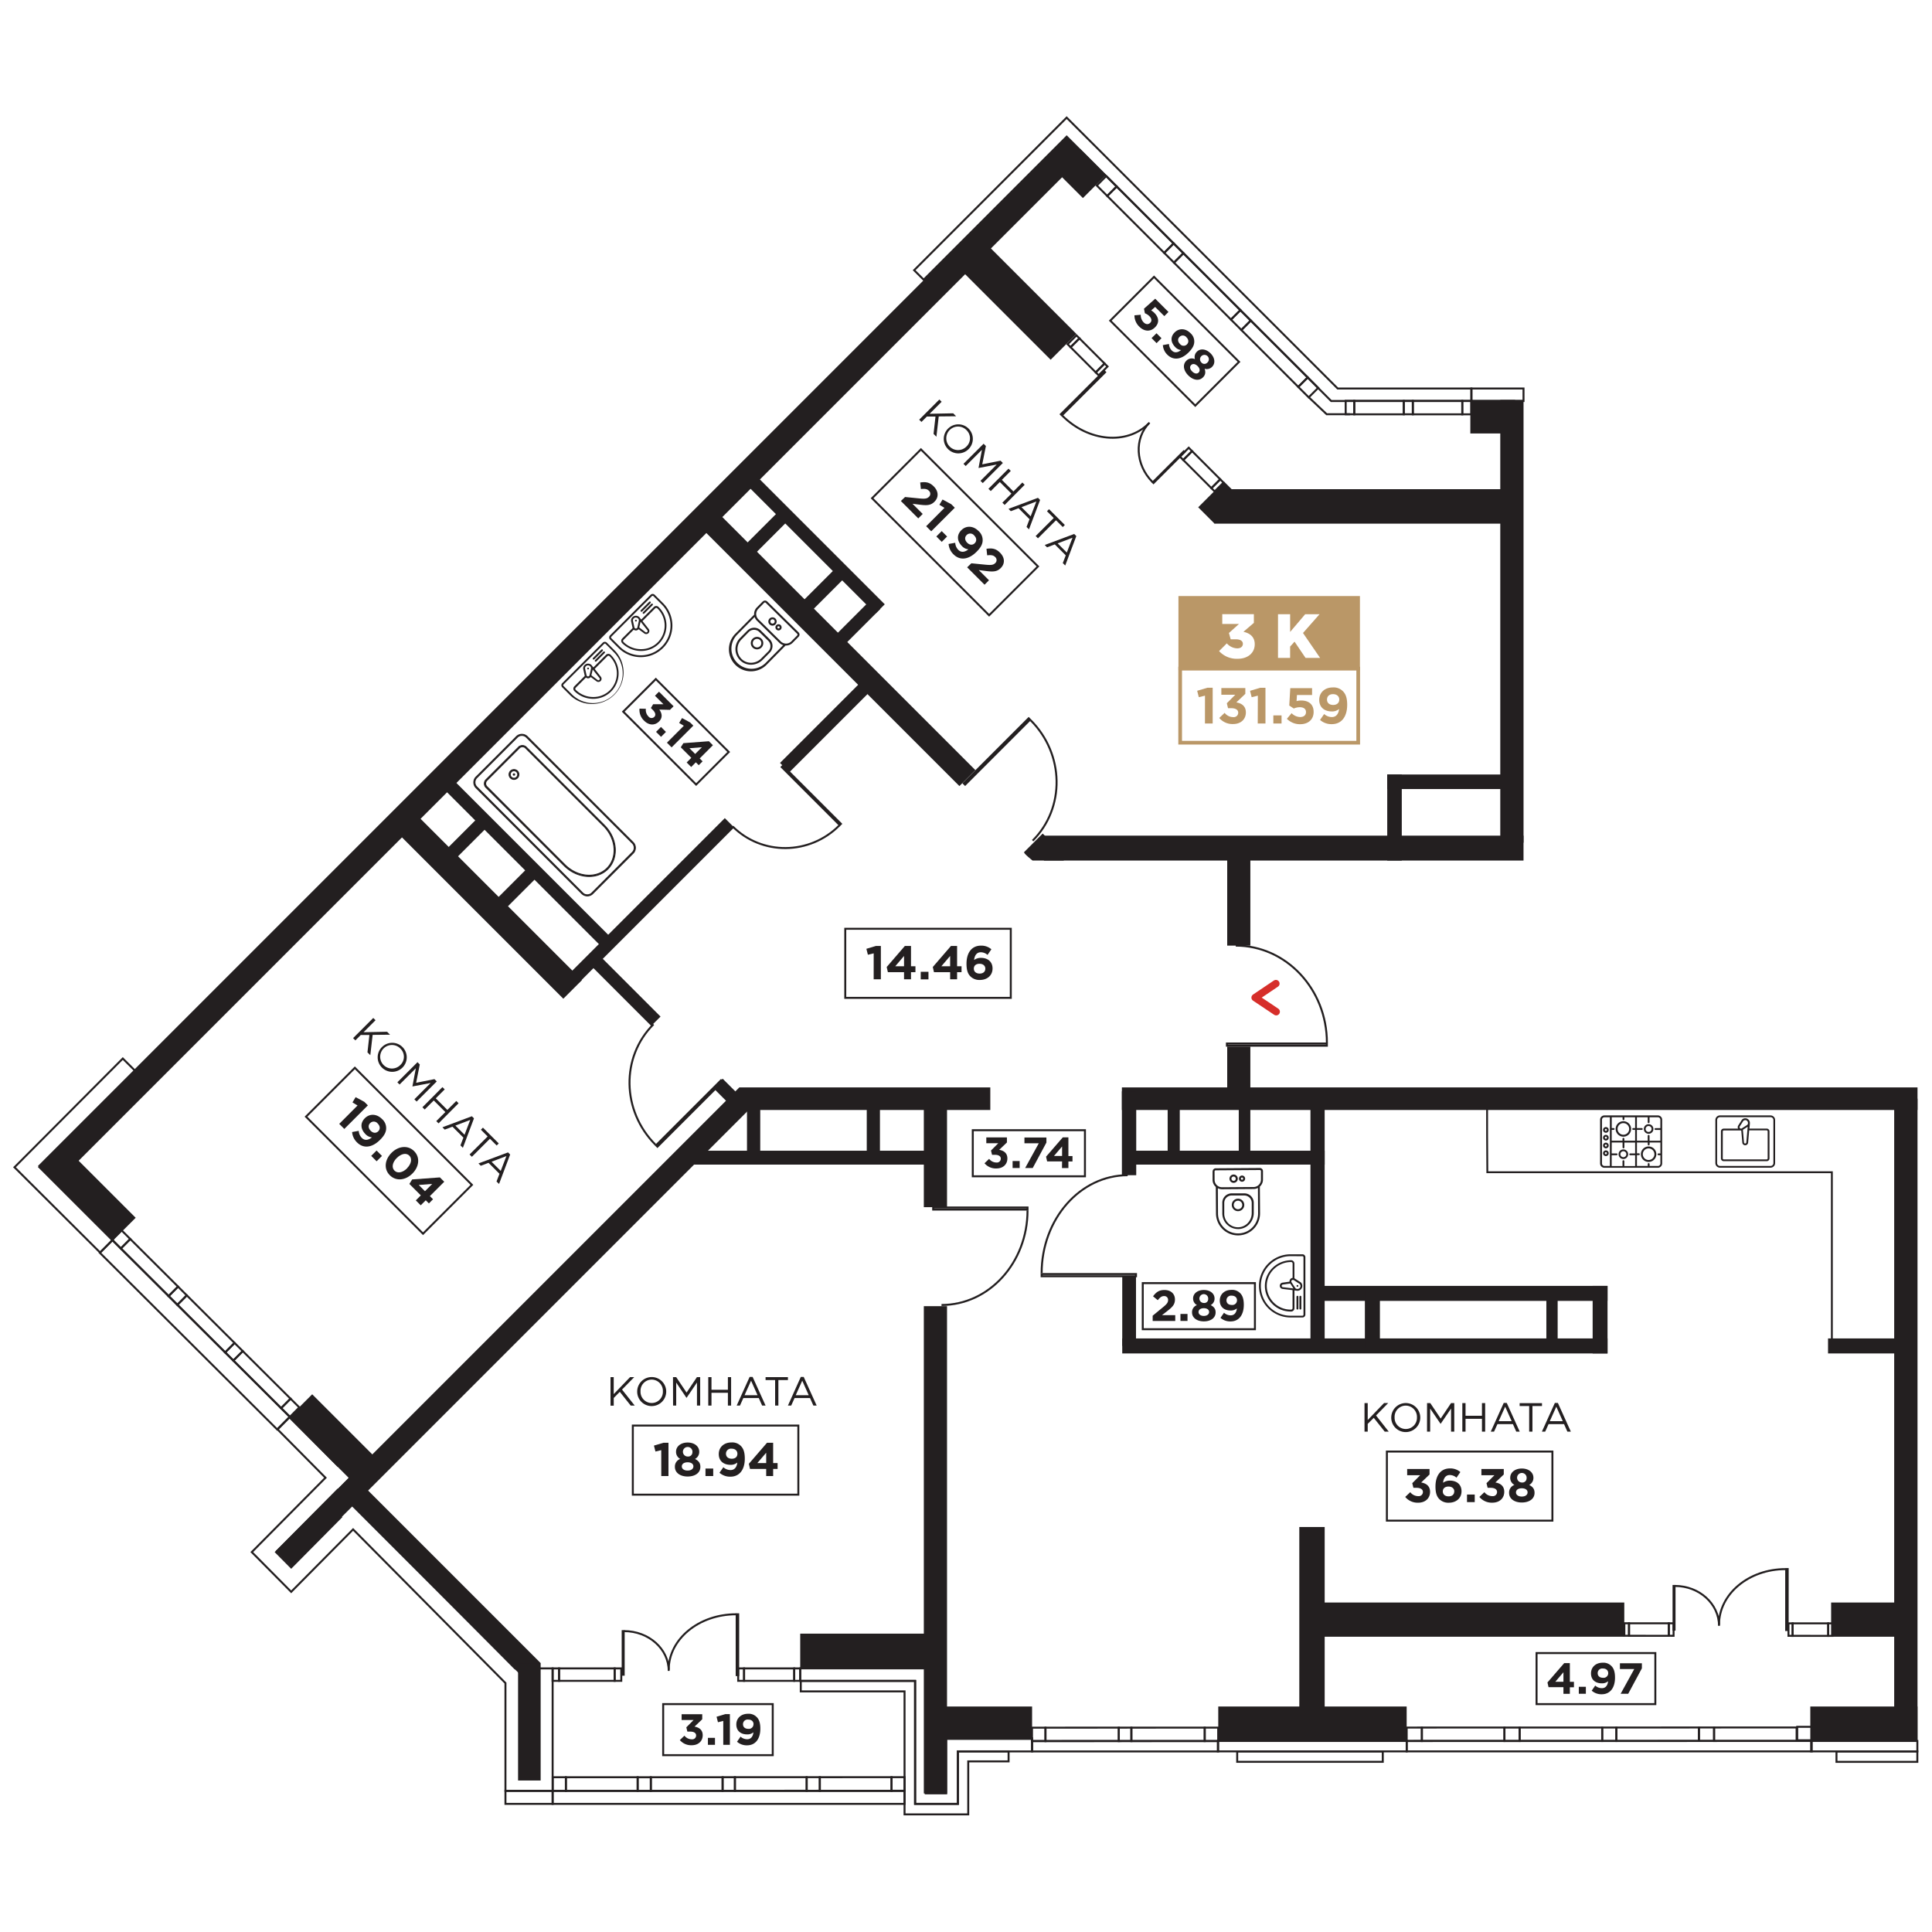 <svg xmlns="http://www.w3.org/2000/svg" xmlns:xlink="http://www.w3.org/1999/xlink" viewBox="0 0 1000 1000"><defs><style>.a9ccc77e-fe20-43e1-8021-d7ca205b13f1,.b1d39546-e403-4c98-a233-a80c34b5d7f4,.bfab5c47-345b-4ee9-a391-c8a21675d161,.c4cc1450-a65c-4bf5-a608-dd92e29c56ab,.e96671b8-038d-48c3-aa41-ca20f1f85281{fill:none;}.\39 e3d8496-b057-46ea-986e-b267cb645b09{fill:#ba9767;}.bfab5c47-345b-4ee9-a391-c8a21675d161{stroke:#ba9767;stroke-width:1.91px;}.\36 2ee5c8f-d9ea-4641-b5e3-f5cd22c3eb85,.b1d39546-e403-4c98-a233-a80c34b5d7f4,.bfab5c47-345b-4ee9-a391-c8a21675d161,.c4cc1450-a65c-4bf5-a608-dd92e29c56ab{stroke-miterlimit:10;}.\32 e7207fc-1893-4cf7-be90-41037a830d97{fill:#fff;}.\36 2ee5c8f-d9ea-4641-b5e3-f5cd22c3eb85,.f25ef4ec-d9e2-48e9-9327-9fab98f0d10b{fill:#231f20;}.\36 2ee5c8f-d9ea-4641-b5e3-f5cd22c3eb85,.b1d39546-e403-4c98-a233-a80c34b5d7f4,.c4cc1450-a65c-4bf5-a608-dd92e29c56ab{stroke:#231f20;}.c4cc1450-a65c-4bf5-a608-dd92e29c56ab{stroke-width:1.02px;}.e96671b8-038d-48c3-aa41-ca20f1f85281{stroke:#d62e2a;stroke-linecap:round;stroke-linejoin:round;stroke-width:3.82px;}.f3a3b8f8-3535-48d9-b6d5-7e9a5b1a9e3b{clip-path:url(#e909870d-1ae1-4021-acab-d1c1f2a6a943);}.de9dbaa7-42c7-4a28-a1ba-37edb1b91939{clip-path:url(#4273fa60-b46f-4361-93ae-17fd43f4a1c0);}.\38 5ed7b0f-acbb-480b-ac2f-6ca4c54169ca{clip-path:url(#dc3d063e-d794-43d3-8fc7-9cfb9f270c49);}.\36 2ee5c8f-d9ea-4641-b5e3-f5cd22c3eb85{stroke-width:0.48px;}.b1d39546-e403-4c98-a233-a80c34b5d7f4{stroke-width:0.96px;}</style><clipPath id="e909870d-1ae1-4021-acab-d1c1f2a6a943"><rect class="a9ccc77e-fe20-43e1-8021-d7ca205b13f1" x="627.74" y="603.9" width="26.89" height="36.82" transform="translate(1286.78 1240.04) rotate(179.59)"/></clipPath><clipPath id="4273fa60-b46f-4361-93ae-17fd43f4a1c0"><rect class="a9ccc77e-fe20-43e1-8021-d7ca205b13f1" x="379.66" y="313.76" width="26.89" height="36.82" transform="translate(439.83 844.7) rotate(-135.41)"/></clipPath><clipPath id="dc3d063e-d794-43d3-8fc7-9cfb9f270c49"><rect class="a9ccc77e-fe20-43e1-8021-d7ca205b13f1" x="242.22" y="400.83" width="90.4" height="42.64" transform="translate(192.15 923.89) rotate(-135)"/></clipPath></defs><title>СС6_21</title><g id="79488be3-a42f-4316-b92c-97c109091515" data-name="Слой 2"><path class="9e3d8496-b057-46ea-986e-b267cb645b09" d="M623.7,360.07l-3.2.79-.84-3.31,5.27-1.57h2.75v18.49h-4Z"/><path class="9e3d8496-b057-46ea-986e-b267cb645b09" d="M631.09,371.62l2.78-2.65a5.6,5.6,0,0,0,4.43,2.21,2.31,2.31,0,0,0,2.6-2.28c0-1.5-1.34-2.33-3.59-2.34h-1.68L635,364l4.38-4.41h-7.21v-3.46h12.41v3l-4.65,4.43c2.49.42,4.93,1.73,4.93,5.2s-2.52,6-6.61,6A8.92,8.92,0,0,1,631.09,371.62Z"/><path class="9e3d8496-b057-46ea-986e-b267cb645b09" d="M651.06,360.08l-3.2.79-.84-3.31,5.27-1.57H655v18.49h-4Z"/><path class="9e3d8496-b057-46ea-986e-b267cb645b09" d="M659.08,370.29h4.25v4.19h-4.25Z"/><path class="9e3d8496-b057-46ea-986e-b267cb645b09" d="M666.09,372.05l2.44-2.91a6.42,6.42,0,0,0,4.38,2c1.89,0,3.07-.92,3.07-2.6s-1.34-2.49-3.25-2.49a7.87,7.87,0,0,0-3.07.68l-2.34-1.55.53-9h11.28v3.54h-7.82l-.21,3.17a9,9,0,0,1,2.41-.31c3.57,0,6.43,1.73,6.42,5.93,0,3.88-2.76,6.35-7,6.34A9.45,9.45,0,0,1,666.09,372.05Z"/><path class="9e3d8496-b057-46ea-986e-b267cb645b09" d="M683.25,372.64l2.13-3.07a5.94,5.94,0,0,0,4,1.58c2.26,0,3.46-1.7,3.73-4.17a5.59,5.59,0,0,1-3.72,1.26c-4,0-6.56-2.21-6.56-6s2.86-6.42,7-6.42a6.65,6.65,0,0,1,5.3,2c1.31,1.31,2.18,3.31,2.17,7,0,6-2.81,10-8,10A8.89,8.89,0,0,1,683.25,372.64Zm9.95-10.54c0-1.63-1.21-2.81-3.22-2.81s-3.12,1.15-3.12,2.83,1.2,2.76,3.2,2.76S693.19,363.72,693.19,362.1Z"/><rect class="bfab5c47-345b-4ee9-a391-c8a21675d161" x="610.85" y="346.07" width="92.16" height="38.35"/><rect class="9e3d8496-b057-46ea-986e-b267cb645b09" x="609.96" y="308.51" width="93.94" height="38.35"/><path class="2e7207fc-1893-4cf7-be90-41037a830d97" d="M631,337,635,333a7.41,7.41,0,0,0,5.4,2.59c1.78,0,2.91-.9,2.91-2.36s-1.32-2.33-3.68-2.33H637l-.91-3.26,5.21-4.69h-8.66V317.9H649v4.49l-5.4,4.62c3.23.71,5.85,2.52,5.85,6.44,0,4.59-3.69,7.53-8.73,7.53A12.34,12.34,0,0,1,631,337Z"/><path class="2e7207fc-1893-4cf7-be90-41037a830d97" d="M661.5,317.91h6.27v9.18l7.8-9.18H683l-8.57,9.73,8.85,12.9h-7.53l-5.69-8.41-2.3,2.55v5.85h-6.27Z"/><path class="f25ef4ec-d9e2-48e9-9327-9fab98f0d10b" d="M596.62,681l5.25-4.31c2-1.62,2.73-2.48,2.73-3.79a1.94,1.94,0,0,0-2.12-2.05c-1.22,0-2.05.68-3.22,2.12l-2.44-2c1.56-2.12,3.07-3.27,5.89-3.27,3.27,0,5.44,1.92,5.44,4.92,0,2.64-1.35,3.95-4.15,6.11l-2.57,2h6.88v3H596.62Z"/><path class="f25ef4ec-d9e2-48e9-9327-9fab98f0d10b" d="M611,680.1h3.65v3.61H611Z"/><path class="f25ef4ec-d9e2-48e9-9327-9fab98f0d10b" d="M617,679.33a3.84,3.84,0,0,1,2.55-3.81,3.78,3.78,0,0,1-2-3.5c0-2.41,2.21-4.33,5.55-4.33s5.55,1.9,5.55,4.38a3.76,3.76,0,0,1-2,3.45c1.6.83,2.55,1.85,2.55,3.77,0,2.93-2.59,4.65-6.09,4.65S617,682.13,617,679.33Zm8.82-.27c0-1.22-1.15-1.94-2.73-1.94s-2.73.72-2.73,2c0,1.08,1,2,2.73,2S625.84,680.21,625.84,679.06Zm-.47-6.65a2.28,2.28,0,1,0-2.26,2A2,2,0,0,0,625.36,672.41Z"/><path class="f25ef4ec-d9e2-48e9-9327-9fab98f0d10b" d="M631.72,682.11l1.83-2.64a5.11,5.11,0,0,0,3.45,1.35c1.94,0,3-1.47,3.2-3.59a4.79,4.79,0,0,1-3.2,1.08c-3.43,0-5.64-1.89-5.64-5.14s2.46-5.53,6-5.53a5.72,5.72,0,0,1,4.56,1.71c1.13,1.13,1.87,2.84,1.87,6,0,5.12-2.41,8.62-6.9,8.62A7.63,7.63,0,0,1,631.72,682.11Zm8.55-9.07c0-1.4-1-2.41-2.77-2.41a2.38,2.38,0,0,0-2.68,2.44c0,1.4,1,2.37,2.75,2.37A2.39,2.39,0,0,0,640.26,673Z"/><rect class="c4cc1450-a65c-4bf5-a608-dd92e29c56ab" x="591.49" y="664.14" width="58.06" height="23.86"/><path class="f25ef4ec-d9e2-48e9-9327-9fab98f0d10b" d="M809.23,873.29h-7.71l-.56-2.46,8.66-10h2.93v9.67h2.12v2.82h-2.12v3.41h-3.32Zm0-2.82v-4.92l-4.2,4.92Z"/><path class="f25ef4ec-d9e2-48e9-9327-9fab98f0d10b" d="M817.19,873.08h3.65v3.61h-3.65Z"/><path class="f25ef4ec-d9e2-48e9-9327-9fab98f0d10b" d="M823.86,875.09l1.83-2.64a5.11,5.11,0,0,0,3.45,1.35c1.94,0,3-1.47,3.2-3.59a4.79,4.79,0,0,1-3.2,1.08c-3.43,0-5.64-1.89-5.64-5.14s2.46-5.53,6-5.53a5.72,5.72,0,0,1,4.56,1.71c1.13,1.13,1.87,2.84,1.87,6,0,5.12-2.41,8.62-6.9,8.62A7.63,7.63,0,0,1,823.86,875.09Zm8.55-9.07c0-1.4-1-2.41-2.77-2.41a2.38,2.38,0,0,0-2.68,2.44c0,1.4,1,2.37,2.75,2.37A2.39,2.39,0,0,0,832.41,866Z"/><path class="f25ef4ec-d9e2-48e9-9327-9fab98f0d10b" d="M845.89,863.9h-7.42v-3h11.37v2.62l-7.08,13.17h-3.92Z"/><rect class="c4cc1450-a65c-4bf5-a608-dd92e29c56ab" x="795.32" y="855.62" width="61.48" height="26.43"/><path class="f25ef4ec-d9e2-48e9-9327-9fab98f0d10b" d="M351.88,900.66l2.39-2.28a4.82,4.82,0,0,0,3.81,1.89,2,2,0,0,0,2.23-2c0-1.29-1.15-2-3.09-2h-1.44l-.54-2.21,3.77-3.79h-6.2v-3h10.67v2.62l-4,3.81c2.14.36,4.24,1.49,4.24,4.46s-2.17,5.17-5.68,5.17A7.66,7.66,0,0,1,351.88,900.66Z"/><path class="f25ef4ec-d9e2-48e9-9327-9fab98f0d10b" d="M366.42,899.51h3.65v3.61h-3.65Z"/><path class="f25ef4ec-d9e2-48e9-9327-9fab98f0d10b" d="M374.36,890.74l-2.75.68-.72-2.84,4.53-1.35h2.37v15.9h-3.43Z"/><path class="f25ef4ec-d9e2-48e9-9327-9fab98f0d10b" d="M381.48,901.52l1.83-2.64a5.11,5.11,0,0,0,3.45,1.35c1.94,0,3-1.47,3.2-3.59a4.8,4.8,0,0,1-3.2,1.08c-3.43,0-5.64-1.9-5.64-5.14s2.46-5.53,6-5.53a5.71,5.71,0,0,1,4.56,1.71c1.13,1.13,1.87,2.84,1.87,6,0,5.12-2.41,8.62-6.9,8.62A7.62,7.62,0,0,1,381.48,901.52Zm8.55-9.07c0-1.4-1-2.41-2.77-2.41a2.38,2.38,0,0,0-2.68,2.44c0,1.4,1,2.37,2.75,2.37A2.39,2.39,0,0,0,390,892.45Z"/><rect class="c4cc1450-a65c-4bf5-a608-dd92e29c56ab" x="343.26" y="882.04" width="56.71" height="26.43"/><path class="f25ef4ec-d9e2-48e9-9327-9fab98f0d10b" d="M587.19,163.21l3.25-.29a5.53,5.53,0,0,0,1.45,3.88c1.15,1.15,2.42,1.31,3.45.29s.7-2.33-.46-3.49a6.79,6.79,0,0,0-2.28-1.45l-.48-2.36,5.82-5.18,6.86,6.86-2.15,2.15-4.75-4.75-2.06,1.8a7.72,7.72,0,0,1,1.66,1.28c2.17,2.17,2.86,5,.3,7.51-2.36,2.36-5.53,2.19-8.1-.38A8.12,8.12,0,0,1,587.19,163.21Z"/><path class="f25ef4ec-d9e2-48e9-9327-9fab98f0d10b" d="M598.61,172.49l2.58,2.58-2.55,2.55L596.05,175Z"/><path class="f25ef4ec-d9e2-48e9-9327-9fab98f0d10b" d="M601.9,178.62l3.16-.57a5.11,5.11,0,0,0,1.48,3.4c1.37,1.37,3.14,1.07,4.8-.27a4.79,4.79,0,0,1-3-1.5c-2.42-2.42-2.65-5.33-.35-7.62s5.65-2.17,8.16.35a5.71,5.71,0,0,1,2,4.43c0,1.59-.69,3.33-2.92,5.56-3.62,3.62-7.8,4.38-11,1.21A7.62,7.62,0,0,1,601.9,178.62Zm12.45-.37c1-1,1-2.44-.25-3.67a2.38,2.38,0,0,0-3.62-.17c-1,1-.94,2.41.27,3.62A2.39,2.39,0,0,0,614.36,178.26Z"/><path class="f25ef4ec-d9e2-48e9-9327-9fab98f0d10b" d="M614,186.78a3.84,3.84,0,0,1,4.5-.89,3.78,3.78,0,0,1,1.05-3.89c1.71-1.71,4.62-1.5,7,.86s2.58,5.27.83,7a3.76,3.76,0,0,1-3.86,1c.54,1.72.49,3.11-.86,4.46-2.07,2.07-5.12,1.45-7.59-1S612,188.76,614,186.78Zm6.43,6c.86-.86.56-2.19-.56-3.3s-2.44-1.42-3.33-.53-.67,2.11.54,3.32S619.6,193.64,620.41,192.83Zm4.37-5a2.28,2.28,0,1,0-3-.21A2,2,0,0,0,624.78,187.79Z"/><rect class="c4cc1450-a65c-4bf5-a608-dd92e29c56ab" x="576.88" y="160.61" width="62.22" height="32.05" transform="translate(302.98 -378.18) rotate(45)"/><path class="f25ef4ec-d9e2-48e9-9327-9fab98f0d10b" d="M509.58,602.1l2.39-2.28a4.82,4.82,0,0,0,3.81,1.9,2,2,0,0,0,2.23-2c0-1.28-1.15-2-3.09-2h-1.44l-.54-2.21,3.77-3.79h-6.2v-3h10.67v2.62l-4,3.81c2.14.36,4.24,1.49,4.24,4.47s-2.17,5.17-5.68,5.17A7.66,7.66,0,0,1,509.58,602.1Z"/><path class="f25ef4ec-d9e2-48e9-9327-9fab98f0d10b" d="M524.12,600.95h3.65v3.61h-3.65Z"/><path class="f25ef4ec-d9e2-48e9-9327-9fab98f0d10b" d="M537.67,591.77h-7.42v-3h11.37v2.62l-7.08,13.17h-3.92Z"/><path class="f25ef4ec-d9e2-48e9-9327-9fab98f0d10b" d="M549.73,601.15H542l-.56-2.46,8.66-10H553v9.67h2.12v2.82H553v3.41h-3.32Zm0-2.82v-4.92l-4.2,4.92Z"/><rect class="c4cc1450-a65c-4bf5-a608-dd92e29c56ab" x="503.51" y="584.99" width="58.06" height="23.86"/><path class="f25ef4ec-d9e2-48e9-9327-9fab98f0d10b" d="M331,366.79l3.3.08a4.82,4.82,0,0,0,1.36,4,2,2,0,0,0,3,.19c.91-.91.61-2.23-.77-3.6l-1-1,1.18-1.95,5.34,0L339,360.12l2.1-2.1,7.54,7.54-1.85,1.85-5.52-.13c1.26,1.77,1.95,4.05-.16,6.16s-5.18,2.12-7.67-.37A7.66,7.66,0,0,1,331,366.79Z"/><path class="f25ef4ec-d9e2-48e9-9327-9fab98f0d10b" d="M342.12,376.26l2.58,2.58-2.55,2.55-2.58-2.58Z"/><path class="f25ef4ec-d9e2-48e9-9327-9fab98f0d10b" d="M353.94,375.66l-2.42-1.47,1.5-2.52,4.16,2.25,1.68,1.68-11.24,11.24-2.42-2.42Z"/><path class="f25ef4ec-d9e2-48e9-9327-9fab98f0d10b" d="M357.82,392.25l-5.45-5.45,1.34-2.14,13.22-1,2.07,2.07-6.84,6.84,1.5,1.5-2,2-1.5-1.5L357.76,397l-2.34-2.34Zm2-2,3.48-3.48-6.44.51Z"/><rect class="c4cc1450-a65c-4bf5-a608-dd92e29c56ab" x="323.2" y="366.85" width="53.37" height="23.86" transform="translate(370.32 -136.46) rotate(45)"/><path class="f25ef4ec-d9e2-48e9-9327-9fab98f0d10b" d="M706.27,726.25h1.66V735l8.46-8.79h2.15l-6.31,6.44L718.8,741h-2.08l-5.66-7.13L707.93,737v4h-1.66Z"/><path class="f25ef4ec-d9e2-48e9-9327-9fab98f0d10b" d="M720.11,733.62a7.51,7.51,0,1,1,7.49,7.62A7.46,7.46,0,0,1,720.11,733.62Zm13.3,0a5.85,5.85,0,0,0-5.81-6.08,5.8,5.8,0,0,0-5.76,6.08,5.79,5.79,0,1,0,11.57,0Z"/><path class="f25ef4ec-d9e2-48e9-9327-9fab98f0d10b" d="M738.64,726.25h1.68l5.37,8,5.36-8h1.68V741h-1.66V729.05l-5.37,7.89h-.08l-5.37-7.87V741h-1.62Z"/><path class="f25ef4ec-d9e2-48e9-9327-9fab98f0d10b" d="M756.9,726.25h1.66v6.54h8.5v-6.54h1.66V741h-1.66v-6.63h-8.5V741H756.9Z"/><path class="f25ef4ec-d9e2-48e9-9327-9fab98f0d10b" d="M778.33,726.15h1.56L786.6,741h-1.79l-1.73-3.89h-8L773.32,741h-1.7Zm4.1,9.45-3.35-7.51-3.37,7.51Z"/><path class="f25ef4ec-d9e2-48e9-9327-9fab98f0d10b" d="M791.5,727.77h-4.94v-1.51h11.57v1.51h-4.94V741H791.5Z"/><path class="f25ef4ec-d9e2-48e9-9327-9fab98f0d10b" d="M804.79,726.15h1.56L813.06,741h-1.79l-1.73-3.89h-8L799.79,741h-1.7Zm4.1,9.45-3.35-7.51-3.37,7.51Z"/><path class="f25ef4ec-d9e2-48e9-9327-9fab98f0d10b" d="M727.34,774.81l2.6-2.47a5.23,5.23,0,0,0,4.14,2.06,2.16,2.16,0,0,0,2.42-2.13c0-1.39-1.25-2.18-3.35-2.18h-1.57l-.59-2.4,4.09-4.11h-6.73v-3.23h11.58v2.84l-4.33,4.14c2.33.39,4.6,1.62,4.6,4.85s-2.35,5.61-6.17,5.61A8.31,8.31,0,0,1,727.34,774.81Z"/><path class="f25ef4ec-d9e2-48e9-9327-9fab98f0d10b" d="M745,775.94c-1.25-1.25-2-3.08-2-6.54,0-5.29,2.4-9.35,7.52-9.35a7.94,7.94,0,0,1,5.36,1.88l-2,2.91a5.28,5.28,0,0,0-3.5-1.37c-2.13,0-3.21,1.71-3.45,4a5.92,5.92,0,0,1,3.55-1.1c3.4,0,6,1.88,6,5.51s-2.82,5.92-6.54,5.92A6.5,6.5,0,0,1,745,775.94Zm7.74-4c0-1.44-1.13-2.5-3-2.5s-2.94,1-2.94,2.52,1.13,2.55,3,2.55S752.7,773.49,752.7,772Z"/><path class="f25ef4ec-d9e2-48e9-9327-9fab98f0d10b" d="M759.32,773.57h4v3.92h-4Z"/><path class="f25ef4ec-d9e2-48e9-9327-9fab98f0d10b" d="M765.73,774.81l2.59-2.47a5.23,5.23,0,0,0,4.14,2.06,2.16,2.16,0,0,0,2.42-2.13c0-1.39-1.25-2.18-3.35-2.18H770l-.59-2.4,4.09-4.11h-6.73v-3.23h11.58v2.84L774,767.32c2.33.39,4.6,1.62,4.6,4.85s-2.35,5.61-6.17,5.61A8.31,8.31,0,0,1,765.73,774.81Z"/><path class="f25ef4ec-d9e2-48e9-9327-9fab98f0d10b" d="M781.1,772.73a4.17,4.17,0,0,1,2.77-4.14,4.1,4.1,0,0,1-2.18-3.79c0-2.62,2.4-4.7,6-4.7s6,2.06,6,4.75a4.08,4.08,0,0,1-2.18,3.75c1.74.91,2.77,2,2.77,4.09,0,3.18-2.82,5-6.61,5S781.1,775.77,781.1,772.73Zm9.57-.3c0-1.32-1.25-2.1-3-2.1s-3,.78-3,2.15c0,1.18,1.1,2.13,3,2.13S790.67,773.69,790.67,772.44Zm-.51-7.22a2.47,2.47,0,1,0-2.45,2.13A2.18,2.18,0,0,0,790.16,765.22Z"/><rect class="c4cc1450-a65c-4bf5-a608-dd92e29c56ab" x="717.85" y="751.32" width="85.67" height="35.76"/><path class="f25ef4ec-d9e2-48e9-9327-9fab98f0d10b" d="M316,712.8h1.66v8.79l8.46-8.79h2.15l-6.31,6.44,6.58,8.29h-2.08l-5.66-7.13-3.13,3.18v4H316Z"/><path class="f25ef4ec-d9e2-48e9-9327-9fab98f0d10b" d="M329.81,720.16a7.51,7.51,0,1,1,7.49,7.62A7.46,7.46,0,0,1,329.81,720.16Zm13.3,0a5.85,5.85,0,0,0-5.81-6.08,5.8,5.8,0,0,0-5.76,6.08,5.79,5.79,0,1,0,11.57,0Z"/><path class="f25ef4ec-d9e2-48e9-9327-9fab98f0d10b" d="M348.34,712.8H350l5.37,8,5.36-8h1.68v14.73h-1.66V715.6l-5.37,7.89h-.08L350,715.62v11.91h-1.62Z"/><path class="f25ef4ec-d9e2-48e9-9327-9fab98f0d10b" d="M366.6,712.8h1.66v6.54h8.5V712.8h1.66v14.73h-1.66V720.9h-8.5v6.63H366.6Z"/><path class="f25ef4ec-d9e2-48e9-9327-9fab98f0d10b" d="M388,712.7h1.56l6.71,14.83h-1.79l-1.73-3.89h-8L383,727.53h-1.7Zm4.1,9.45-3.35-7.51-3.37,7.51Z"/><path class="f25ef4ec-d9e2-48e9-9327-9fab98f0d10b" d="M401.2,714.32h-4.94V712.8h11.57v1.51h-4.94v13.21H401.2Z"/><path class="f25ef4ec-d9e2-48e9-9327-9fab98f0d10b" d="M414.49,712.7H416l6.71,14.83H421l-1.73-3.89h-8l-1.75,3.89h-1.7Zm4.1,9.45-3.35-7.51-3.37,7.51Z"/><path class="f25ef4ec-d9e2-48e9-9327-9fab98f0d10b" d="M342.26,750.59l-3,.73-.78-3.08,4.92-1.47H346V764h-3.72Z"/><path class="f25ef4ec-d9e2-48e9-9327-9fab98f0d10b" d="M349.33,759.28a4.17,4.17,0,0,1,2.77-4.14,4.1,4.1,0,0,1-2.18-3.79c0-2.62,2.4-4.7,6-4.7s6,2.06,6,4.75a4.08,4.08,0,0,1-2.18,3.75c1.74.91,2.77,2,2.77,4.09,0,3.18-2.82,5-6.61,5S349.33,762.32,349.33,759.28Zm9.57-.3c0-1.32-1.25-2.1-3-2.1s-3,.78-3,2.15c0,1.18,1.1,2.13,3,2.13S358.9,760.24,358.9,759Zm-.51-7.22a2.47,2.47,0,1,0-2.45,2.13A2.18,2.18,0,0,0,358.39,751.77Z"/><path class="f25ef4ec-d9e2-48e9-9327-9fab98f0d10b" d="M365.16,760.11h4V764h-4Z"/><path class="f25ef4ec-d9e2-48e9-9327-9fab98f0d10b" d="M372.4,762.29l2-2.86a5.55,5.55,0,0,0,3.75,1.47c2.11,0,3.23-1.59,3.48-3.89a5.2,5.2,0,0,1-3.48,1.18c-3.72,0-6.12-2.06-6.12-5.58s2.67-6,6.54-6a6.2,6.2,0,0,1,4.94,1.86c1.22,1.23,2,3.08,2,6.51,0,5.56-2.62,9.35-7.49,9.35A8.28,8.28,0,0,1,372.4,762.29Zm9.28-9.84c0-1.52-1.13-2.62-3-2.62a2.59,2.59,0,0,0-2.91,2.64c0,1.52,1.13,2.57,3,2.57S381.68,754,381.68,752.45Z"/><path class="f25ef4ec-d9e2-48e9-9327-9fab98f0d10b" d="M396.58,760.33h-8.37l-.61-2.67,9.4-10.89h3.18v10.5h2.3v3.06h-2.3V764h-3.6Zm0-3.06v-5.34L392,757.27Z"/><rect class="c4cc1450-a65c-4bf5-a608-dd92e29c56ab" x="327.55" y="737.87" width="85.67" height="35.76"/><path class="f25ef4ec-d9e2-48e9-9327-9fab98f0d10b" d="M486.21,206.78l1.18,1.17-6.22,6.22,12.2-.24,1.52,1.52-9,.09-1.21,10.52-1.47-1.47,1-9-4.46,0-2.8,2.8-1.18-1.17Z"/><path class="f25ef4ec-d9e2-48e9-9327-9fab98f0d10b" d="M490.79,221.77a7.51,7.51,0,1,1-.09,10.68A7.46,7.46,0,0,1,490.79,221.77Zm9.4,9.4a5.86,5.86,0,0,0,.19-8.41,6.09,6.09,0,1,0-.19,8.41Z"/><path class="f25ef4ec-d9e2-48e9-9327-9fab98f0d10b" d="M509.11,229.67l1.19,1.19-1.89,9.48,9.48-1.89,1.19,1.19-10.41,10.41-1.18-1.17,8.43-8.44-9.37,1.78-.06-.06,1.77-9.36-8.42,8.42-1.14-1.14Z"/><path class="f25ef4ec-d9e2-48e9-9327-9fab98f0d10b" d="M522,242.58l1.18,1.17-4.63,4.63,6,6,4.63-4.63,1.18,1.18L520,261.36l-1.18-1.18,4.69-4.68-6-6-4.69,4.68L511.6,253Z"/><path class="f25ef4ec-d9e2-48e9-9327-9fab98f0d10b" d="M537.25,257.67l1.1,1.1L532.6,274l-1.26-1.26,1.53-4-5.67-5.67-4,1.52-1.2-1.21Zm-3.78,9.58,2.94-7.68-7.69,2.93Z"/><path class="f25ef4ec-d9e2-48e9-9327-9fab98f0d10b" d="M545.41,268.12l-3.5-3.5,1.07-1.07,8.18,8.18-1.07,1.07-3.5-3.5-9.34,9.34-1.19-1.19Z"/><path class="f25ef4ec-d9e2-48e9-9327-9fab98f0d10b" d="M556,276.38l1.1,1.1-5.74,15.23-1.26-1.26,1.53-4-5.67-5.67-4,1.52-1.21-1.21ZM552.18,286l2.95-7.68-7.69,2.93Z"/><path class="f25ef4ec-d9e2-48e9-9327-9fab98f0d10b" d="M468.46,257.25l7.34.73c2.75.26,4,.19,5-.81a2.1,2.1,0,0,0-.05-3.2c-.93-.93-2.09-1.06-4.1-.85l-.36-3.38c2.82-.43,4.86-.15,7,2,2.51,2.51,2.7,5.64.4,7.94-2,2-4.07,2-7.88,1.51l-3.5-.45,5.28,5.28-2.3,2.3-9-9Z"/><path class="f25ef4ec-d9e2-48e9-9327-9fab98f0d10b" d="M488.86,262.87l-2.63-1.59,1.63-2.73,4.52,2.44,1.82,1.82L482,275l-2.63-2.63Z"/><path class="f25ef4ec-d9e2-48e9-9327-9fab98f0d10b" d="M487.42,274.9l2.8,2.8-2.77,2.77-2.8-2.8Z"/><path class="f25ef4ec-d9e2-48e9-9327-9fab98f0d10b" d="M491,281.56l3.43-.62a5.54,5.54,0,0,0,1.61,3.69c1.49,1.49,3.41,1.16,5.21-.3a5.21,5.21,0,0,1-3.29-1.62c-2.63-2.63-2.87-5.78-.38-8.28s6.13-2.35,8.86.38a6.21,6.21,0,0,1,2.18,4.81c0,1.73-.75,3.62-3.17,6-3.93,3.93-8.46,4.76-11.91,1.32A8.29,8.29,0,0,1,491,281.56Zm13.52-.4c1.07-1.07,1.06-2.65-.28-4a2.59,2.59,0,0,0-3.93-.19c-1.07,1.07-1,2.61.3,3.93S503.45,282.24,504.52,281.16Z"/><path class="f25ef4ec-d9e2-48e9-9327-9fab98f0d10b" d="M502.77,291.56l7.34.73c2.75.26,4,.19,5-.81a2.1,2.1,0,0,0-.05-3.2c-.93-.94-2.09-1.06-4.1-.85l-.36-3.37c2.82-.43,4.86-.16,7,2,2.51,2.51,2.7,5.64.4,7.95-2,2-4.07,2-7.88,1.51l-3.5-.45,5.28,5.28-2.3,2.3-9-9Z"/><rect class="c4cc1450-a65c-4bf5-a608-dd92e29c56ab" x="451.49" y="257.65" width="85.67" height="35.76" transform="translate(339.61 -268.84) rotate(45)"/><path class="f25ef4ec-d9e2-48e9-9327-9fab98f0d10b" d="M452.22,493.45l-3,.73-.78-3.08,4.92-1.47h2.57v17.26h-3.72Z"/><path class="f25ef4ec-d9e2-48e9-9327-9fab98f0d10b" d="M467.93,503.19h-8.37l-.61-2.67,9.4-10.89h3.18v10.5h2.3v3.06h-2.3v3.7h-3.6Zm0-3.06V494.8l-4.55,5.34Z"/><path class="f25ef4ec-d9e2-48e9-9327-9fab98f0d10b" d="M476.57,503h4v3.92h-4Z"/><path class="f25ef4ec-d9e2-48e9-9327-9fab98f0d10b" d="M491.79,503.19h-8.37l-.61-2.67,9.4-10.89h3.18v10.5h2.3v3.06h-2.3v3.7h-3.6Zm0-3.06V494.8l-4.55,5.34Z"/><path class="f25ef4ec-d9e2-48e9-9327-9fab98f0d10b" d="M502.26,505.35c-1.25-1.25-2-3.08-2-6.54,0-5.29,2.4-9.35,7.52-9.35a7.94,7.94,0,0,1,5.36,1.89l-2,2.91a5.28,5.28,0,0,0-3.5-1.37c-2.13,0-3.21,1.71-3.45,4a5.93,5.93,0,0,1,3.55-1.1c3.4,0,6,1.89,6,5.51s-2.82,5.92-6.54,5.92A6.5,6.5,0,0,1,502.26,505.35Zm7.74-4c0-1.44-1.13-2.5-3-2.5s-2.94,1-2.94,2.52,1.13,2.55,3,2.55S510,502.9,510,501.38Z"/><rect class="c4cc1450-a65c-4bf5-a608-dd92e29c56ab" x="437.51" y="480.73" width="85.67" height="35.76"/><path class="f25ef4ec-d9e2-48e9-9327-9fab98f0d10b" d="M193.2,526.89l1.18,1.17-6.22,6.22,12.2-.24,1.52,1.52-9,.09-1.21,10.52-1.47-1.47,1-9-4.46,0-2.8,2.8-1.18-1.17Z"/><path class="f25ef4ec-d9e2-48e9-9327-9fab98f0d10b" d="M197.78,541.88a7.51,7.51,0,1,1-.09,10.68A7.46,7.46,0,0,1,197.78,541.88Zm9.4,9.4a5.86,5.86,0,0,0,.19-8.41,6.09,6.09,0,1,0-.19,8.41Z"/><path class="f25ef4ec-d9e2-48e9-9327-9fab98f0d10b" d="M216.09,549.78l1.19,1.19-1.89,9.48,9.48-1.89,1.19,1.19-10.41,10.41L214.47,569l8.43-8.44-9.37,1.78-.06-.06,1.77-9.36-8.42,8.42-1.14-1.14Z"/><path class="f25ef4ec-d9e2-48e9-9327-9fab98f0d10b" d="M229,562.69l1.18,1.17-4.63,4.63,6,6,4.63-4.63,1.18,1.18L227,581.46l-1.18-1.18,4.69-4.68-6-6-4.69,4.68-1.18-1.17Z"/><path class="f25ef4ec-d9e2-48e9-9327-9fab98f0d10b" d="M244.23,577.77l1.1,1.1-5.74,15.23-1.26-1.26,1.53-4-5.67-5.67-4,1.52-1.2-1.21Zm-3.78,9.58,2.94-7.68-7.69,2.93Z"/><path class="f25ef4ec-d9e2-48e9-9327-9fab98f0d10b" d="M252.4,588.23l-3.5-3.5,1.07-1.07,8.18,8.18-1.07,1.07-3.5-3.5-9.34,9.34-1.19-1.19Z"/><path class="f25ef4ec-d9e2-48e9-9327-9fab98f0d10b" d="M262.95,596.48l1.1,1.1-5.74,15.23L257,611.55l1.53-4-5.67-5.67-4,1.52-1.21-1.21Zm-3.78,9.58,2.95-7.68-7.69,2.93Z"/><path class="f25ef4ec-d9e2-48e9-9327-9fab98f0d10b" d="M185.07,572.2l-2.63-1.59,1.63-2.73,4.52,2.44,1.82,1.82-12.2,12.2-2.63-2.63Z"/><path class="f25ef4ec-d9e2-48e9-9327-9fab98f0d10b" d="M182.26,585.94l3.43-.62A5.54,5.54,0,0,0,187.3,589c1.49,1.49,3.41,1.16,5.21-.3a5.21,5.21,0,0,1-3.29-1.62c-2.63-2.63-2.87-5.78-.38-8.28s6.13-2.35,8.86.38a6.21,6.21,0,0,1,2.18,4.81c0,1.73-.75,3.62-3.17,6-3.93,3.93-8.46,4.76-11.91,1.32A8.28,8.28,0,0,1,182.26,585.94Zm13.52-.4c1.07-1.07,1.06-2.65-.28-4a2.59,2.59,0,0,0-3.93-.19c-1.07,1.07-1,2.61.3,3.93S194.71,586.62,195.78,585.54Z"/><path class="f25ef4ec-d9e2-48e9-9327-9fab98f0d10b" d="M194.91,595.51l2.8,2.8-2.77,2.77-2.8-2.8Z"/><path class="f25ef4ec-d9e2-48e9-9327-9fab98f0d10b" d="M202.67,596.68c3.51-3.51,8.45-4.09,11.67-.87s2.65,8.09-.9,11.63-8.43,4.1-11.67.87S199.12,600.23,202.67,596.68Zm8,8c2.2-2.2,2.79-4.93,1.19-6.53s-4.24-1-6.49,1.23-2.8,4.92-1.19,6.53S208.46,606.95,210.7,604.72Z"/><path class="f25ef4ec-d9e2-48e9-9327-9fab98f0d10b" d="M217.81,618.72l-5.92-5.92,1.45-2.32,14.35-1.06,2.25,2.25-7.43,7.43,1.63,1.63L222,622.89l-1.63-1.63-2.61,2.61-2.54-2.55Zm2.16-2.16,3.77-3.77-7,.55Z"/><rect class="c4cc1450-a65c-4bf5-a608-dd92e29c56ab" x="158.48" y="577.75" width="85.67" height="35.76" transform="translate(480.14 32.11) rotate(45)"/><rect class="f25ef4ec-d9e2-48e9-9327-9fab98f0d10b" x="630.57" y="883.28" width="97.52" height="17.85"/><rect class="c4cc1450-a65c-4bf5-a608-dd92e29c56ab" x="147" y="725.21" width="6.41" height="6.96" transform="translate(-257.66 1350.94) rotate(-135.11)"/><rect class="c4cc1450-a65c-4bf5-a608-dd92e29c56ab" x="118.09" y="696.2" width="5.99" height="6.96" transform="translate(-286.94 1280.83) rotate(-135.11)"/><rect class="c4cc1450-a65c-4bf5-a608-dd92e29c56ab" x="118.11" y="710.63" width="34.9" height="6.96" transform="translate(-272.37 1315.71) rotate(-135.11)"/><rect class="c4cc1450-a65c-4bf5-a608-dd92e29c56ab" x="88.76" y="667.19" width="6.41" height="6.96" transform="translate(-316.22 1210.72) rotate(-135.11)"/><rect class="c4cc1450-a65c-4bf5-a608-dd92e29c56ab" x="89.14" y="681.77" width="34.9" height="6.96" transform="translate(-301.5 1245.96) rotate(-135.11)"/><rect class="c4cc1450-a65c-4bf5-a608-dd92e29c56ab" x="36.08" y="686.22" width="129.53" height="9.29" transform="translate(-315.29 1251.48) rotate(-135.11)"/><polygon class="c4cc1450-a65c-4bf5-a608-dd92e29c56ab" points="70.15 554.46 63.56 547.89 7.5 604.17 7.59 604.26 7.59 604.26 10.96 607.62 14.08 610.73 14.08 610.73 51.81 648.31 58.37 641.73 20.64 604.14 70.15 554.46"/><rect class="c4cc1450-a65c-4bf5-a608-dd92e29c56ab" x="59.5" y="638.02" width="6.41" height="6.96" transform="translate(-345.62 1140.24) rotate(-135.11)"/><rect class="c4cc1450-a65c-4bf5-a608-dd92e29c56ab" x="59.88" y="652.6" width="34.9" height="6.96" transform="translate(-330.9 1175.48) rotate(-135.11)"/><rect class="c4cc1450-a65c-4bf5-a608-dd92e29c56ab" x="356.23" y="552.57" width="1.02" height="47.55" transform="translate(201.45 1236.14) rotate(-135)"/><path class="c4cc1450-a65c-4bf5-a608-dd92e29c56ab" d="M338.23,530.17c-16.93,16.93-16.46,44.84,1.05,62.35"/><rect class="c4cc1450-a65c-4bf5-a608-dd92e29c56ab" x="515.49" y="365.18" width="1.02" height="47.55" transform="translate(426.16 -250.94) rotate(45)"/><path class="c4cc1450-a65c-4bf5-a608-dd92e29c56ab" d="M534.5,435.13c16.93-16.93,16.46-44.84-1.05-62.35"/><rect class="c4cc1450-a65c-4bf5-a608-dd92e29c56ab" x="419.49" y="390.5" width="0.9" height="42.46" transform="translate(1008.02 405.92) rotate(135)"/><path class="c4cc1450-a65c-4bf5-a608-dd92e29c56ab" d="M379.2,427.75c15.12,15.12,39.83,14.92,55.19-.45"/><rect class="c4cc1450-a65c-4bf5-a608-dd92e29c56ab" x="506.87" y="601.12" width="1.11" height="48.84" transform="translate(1132.97 118.11) rotate(90)"/><path class="c4cc1450-a65c-4bf5-a608-dd92e29c56ab" d="M487.33,675.46c24.59,0,44.52-21.91,44.52-48.94"/><rect class="c4cc1450-a65c-4bf5-a608-dd92e29c56ab" x="562.99" y="635.59" width="1.15" height="48.84" transform="translate(-96.44 1223.57) rotate(-90)"/><path class="c4cc1450-a65c-4bf5-a608-dd92e29c56ab" d="M583.67,608.29c-24.59,0-44.52,22.7-44.52,50.7"/><rect class="c4cc1450-a65c-4bf5-a608-dd92e29c56ab" x="660.35" y="514.81" width="1.14" height="51.74" transform="translate(120.24 1201.61) rotate(-90)"/><path class="c4cc1450-a65c-4bf5-a608-dd92e29c56ab" d="M639.63,489.45c26.05,0,47.17,22.49,47.17,50.23"/><polyline class="e96671b8-038d-48c3-aa41-ca20f1f85281" points="660.56 523.66 649.64 516.36 660.4 509.11"/><rect class="f25ef4ec-d9e2-48e9-9327-9fab98f0d10b" x="17.73" y="608.57" width="54.37" height="17.23" transform="translate(449.57 149.01) rotate(45)"/><rect class="f25ef4ec-d9e2-48e9-9327-9fab98f0d10b" x="189.04" y="460.87" width="125.76" height="13.6" transform="translate(404.48 -41.16) rotate(45)"/><rect class="f25ef4ec-d9e2-48e9-9327-9fab98f0d10b" x="490.53" y="145.25" width="70.24" height="18.87" transform="translate(263.34 -326.38) rotate(45)"/><rect class="f25ef4ec-d9e2-48e9-9327-9fab98f0d10b" x="625.11" y="250.71" width="12.01" height="18.87" transform="translate(368.79 -370.07) rotate(45)"/><rect class="f25ef4ec-d9e2-48e9-9327-9fab98f0d10b" x="147.44" y="738.63" width="55.07" height="17.23" transform="translate(579.63 95.13) rotate(45)"/><rect class="f25ef4ec-d9e2-48e9-9327-9fab98f0d10b" x="-86.06" y="335.27" width="753.21" height="12.99" transform="translate(-156.56 305.54) rotate(-45)"/><path class="f25ef4ec-d9e2-48e9-9327-9fab98f0d10b" d="M674.14,649.22H668a16.35,16.35,0,0,0,0,32.7h6.16a1.5,1.5,0,0,0,1.5-1.5v-29.7A1.5,1.5,0,0,0,674.14,649.22Zm0,1a.55.55,0,0,1,.54.54v29.7a.55.55,0,0,1-.54.55H668a15.39,15.39,0,0,1-15.39-15.39h0A15.39,15.39,0,0,1,668,650.18Z"/><path class="f25ef4ec-d9e2-48e9-9327-9fab98f0d10b" d="M668.28,652.3a13.78,13.78,0,0,0-9.76,4.11,13,13,0,0,0-3.82,9.16v.22A13.29,13.29,0,0,0,668,678.85h.29a1.73,1.73,0,0,0,1.72-1.72v-9.21l1,.12a2.54,2.54,0,0,0,.5.06h.08a2.53,2.53,0,0,0,1.74-4.32l-.08-.06-3.12-2-.15-.09V654A1.73,1.73,0,0,0,668.28,652.3Zm4.4,14.39a1.56,1.56,0,0,1-1.08.46l-.4,0a1.56,1.56,0,0,1-.69-.38l-2-3.07a.8.8,0,0,1,.79-1.22l.15,0,.16.08,3.07,2a1.57,1.57,0,0,1,0,2.18Zm-3.21.21-5.51-.66a.69.69,0,0,1,0-1.36l3.89-.54Zm-1.19-13.67a.76.76,0,0,1,.77.75s0,0,0,0v7.45a1.77,1.77,0,0,0-1.59,1.75,1.73,1.73,0,0,0,0,.21l-3.66.51a1.64,1.64,0,0,0,0,3.24l5.22.63v9.32a.76.76,0,0,1-.76.76H668a12.34,12.34,0,0,1-12.32-12.11,12.06,12.06,0,0,1,3.53-8.71A12.82,12.82,0,0,1,668.28,653.22Z"/><path class="f25ef4ec-d9e2-48e9-9327-9fab98f0d10b" d="M671.23,665.91a.46.46,0,1,0-.14-.34A.46.46,0,0,0,671.23,665.91Z"/><path class="f25ef4ec-d9e2-48e9-9327-9fab98f0d10b" d="M673.1,677.82a.48.48,0,0,0,.48-.48V671.2a.48.48,0,0,0-1,0v6.14A.48.48,0,0,0,673.1,677.82Z"/><path class="f25ef4ec-d9e2-48e9-9327-9fab98f0d10b" d="M671.57,677.82a.48.48,0,0,0,.48-.48V671.2a.48.48,0,0,0-1,0v6.14A.48.48,0,0,0,671.57,677.82Z"/><path class="f25ef4ec-d9e2-48e9-9327-9fab98f0d10b" d="M291,355.74l4.35,4.35A16.35,16.35,0,0,0,318.46,337l-4.35-4.35a1.5,1.5,0,0,0-2.13,0l-21,21A1.5,1.5,0,0,0,291,355.74Zm.68-.68a.55.55,0,0,1,0-.77l21-21a.55.55,0,0,1,.77,0h0l4.35,4.35a15.39,15.39,0,0,1,0,21.77h0a15.39,15.39,0,0,1-21.77,0Z"/><path class="f25ef4ec-d9e2-48e9-9327-9fab98f0d10b" d="M297.31,357.71a13.78,13.78,0,0,0,9.81,4,13,13,0,0,0,9.18-3.78l.16-.16a13.29,13.29,0,0,0-.16-18.62l-.21-.21a1.73,1.73,0,0,0-2.44,0l-6.52,6.52-.64-.81a2.54,2.54,0,0,0-.31-.4l-.06-.06a2.53,2.53,0,0,0-4.28,1.82.46.46,0,0,0,0,.1l.8,3.61,0,.17-5.39,5.39A1.73,1.73,0,0,0,297.31,357.71Zm7.07-13.29a1.56,1.56,0,0,1,1.09.44l.25.32a1.56,1.56,0,0,1,.22.75l-.79,3.56a.8.8,0,0,1-1.42.3.46.46,0,0,0-.08-.14.81.81,0,0,1-.06-.17l-.79-3.56a1.57,1.57,0,0,1,1.57-1.52Zm2.42,2.12,3.43,4.36a.69.69,0,0,1-1,1l-3.13-2.37ZM298,357.05a.76.76,0,0,1,0-1.08l0,0,5.27-5.27a1.77,1.77,0,0,0,2.36-.11l.15-.15,3,2.23a1.64,1.64,0,0,0,2.27-2.31l-3.24-4.14,6.59-6.59a.76.76,0,0,1,1.08,0h0l.21.21a12.34,12.34,0,0,1,.15,17.27,12.06,12.06,0,0,1-8.65,3.66A12.82,12.82,0,0,1,298,357.05Z"/><path class="f25ef4ec-d9e2-48e9-9327-9fab98f0d10b" d="M304.85,346a.46.46,0,1,0-.14.34A.46.46,0,0,0,304.85,346Z"/><path class="f25ef4ec-d9e2-48e9-9327-9fab98f0d10b" d="M311.95,336.24a.48.48,0,0,0-.68,0l-4.34,4.34a.48.48,0,0,0,.68.68l4.34-4.34A.48.48,0,0,0,311.95,336.24Z"/><path class="f25ef4ec-d9e2-48e9-9327-9fab98f0d10b" d="M313,337.33a.48.48,0,0,0-.68,0L308,341.67a.48.48,0,0,0,.68.68L313,338A.48.48,0,0,0,313,337.33Z"/><path class="f25ef4ec-d9e2-48e9-9327-9fab98f0d10b" d="M315.75,331l4.35,4.35a16.35,16.35,0,0,0,23.13-23.13l-4.35-4.35a1.5,1.5,0,0,0-2.13,0l-21,21A1.5,1.5,0,0,0,315.75,331Zm.68-.68a.55.55,0,0,1,0-.77l21-21a.55.55,0,0,1,.77,0h0l4.35,4.35a15.39,15.39,0,0,1,0,21.77h0a15.39,15.39,0,0,1-21.77,0Z"/><path class="f25ef4ec-d9e2-48e9-9327-9fab98f0d10b" d="M322.08,332.94a13.78,13.78,0,0,0,9.81,4,13,13,0,0,0,9.18-3.78l.16-.16a13.29,13.29,0,0,0-.16-18.62l-.21-.21a1.73,1.73,0,0,0-2.44,0l-6.52,6.52-.64-.81a2.54,2.54,0,0,0-.31-.4l-.06-.06a2.53,2.53,0,0,0-4.28,1.82.46.46,0,0,0,0,.1l.8,3.61,0,.17-5.39,5.39A1.73,1.73,0,0,0,322.08,332.94Zm7.07-13.29a1.56,1.56,0,0,1,1.09.44l.25.32a1.56,1.56,0,0,1,.22.75l-.79,3.56a.8.8,0,0,1-1.42.3.46.46,0,0,0-.08-.14.81.81,0,0,1-.06-.17l-.79-3.56a1.57,1.57,0,0,1,1.57-1.52Zm2.42,2.12,3.43,4.36a.69.69,0,0,1-1,1l-3.13-2.37Zm-8.83,10.51a.76.76,0,0,1,0-1.08l0,0,5.27-5.27a1.77,1.77,0,0,0,2.36-.11l.15-.15,3,2.23a1.64,1.64,0,0,0,2.27-2.31l-3.24-4.14,6.59-6.59a.76.76,0,0,1,1.08,0h0l.21.21a12.34,12.34,0,0,1,.15,17.27,12.06,12.06,0,0,1-8.65,3.66A12.82,12.82,0,0,1,322.73,332.29Z"/><path class="f25ef4ec-d9e2-48e9-9327-9fab98f0d10b" d="M329.61,321.23a.46.46,0,1,0-.14.34A.46.46,0,0,0,329.61,321.23Z"/><path class="f25ef4ec-d9e2-48e9-9327-9fab98f0d10b" d="M336.71,311.48a.48.48,0,0,0-.68,0l-4.34,4.34a.48.48,0,0,0,.68.68l4.34-4.34A.48.48,0,0,0,336.71,311.48Z"/><path class="f25ef4ec-d9e2-48e9-9327-9fab98f0d10b" d="M337.8,312.56a.48.48,0,0,0-.68,0l-4.34,4.34a.48.48,0,0,0,.68.68l4.34-4.34A.48.48,0,0,0,337.8,312.56Z"/><g class="f3a3b8f8-3535-48d9-b6d5-7e9a5b1a9e3b"><path class="f25ef4ec-d9e2-48e9-9327-9fab98f0d10b" d="M627.63,606.35l0,4.36a4.86,4.86,0,0,0,1.67,3.64.51.51,0,0,0,0,.15l.1,13.62a11.4,11.4,0,1,0,22.8-.16h0l-.1-13.62a.51.51,0,0,0,0-.16,4.86,4.86,0,0,0,1.61-3.67l0-4.36a1.6,1.6,0,0,0-1.61-1.59h0l-22.84.16a1.6,1.6,0,0,0-1.6,1.59S627.63,606.34,627.63,606.35Zm2.72,8.67a4.84,4.84,0,0,0,2.21.52l16.33-.12a4.84,4.84,0,0,0,2.21-.55l.09,13.09a10.38,10.38,0,0,1-20.76.15Zm-1.7-8.68a.58.58,0,0,1,.57-.58l22.87-.16a.58.58,0,0,1,.58.57l0,4.36a3.85,3.85,0,0,1-3.82,3.87l-16.31.12a3.85,3.85,0,0,1-3.87-3.82Z"/><path class="f25ef4ec-d9e2-48e9-9327-9fab98f0d10b" d="M632.67,622.65l0,5.44a8.13,8.13,0,0,0,8.18,8.06h.41a8,8,0,0,0,5.5-2.65,8.45,8.45,0,0,0,2.18-5.76l0-5.23a4.87,4.87,0,0,0-4.9-4.83l-6.55,0a4.87,4.87,0,0,0-4.83,4.92Zm1,0a3.85,3.85,0,0,1,3.82-3.87l6.53,0a3.85,3.85,0,0,1,3.87,3.82l0,5.23a7.44,7.44,0,0,1-1.92,5.07,6.94,6.94,0,0,1-4.8,2.32,7.11,7.11,0,0,1-7.5-6.71q0-.17,0-.34Z"/><path class="f25ef4ec-d9e2-48e9-9327-9fab98f0d10b" d="M637.57,623.7a3.23,3.23,0,1,0,3.21-3.26A3.23,3.23,0,0,0,637.57,623.7Zm1,0a2.21,2.21,0,1,1,2.23,2.2A2.21,2.21,0,0,1,638.59,623.7Z"/><path class="f25ef4ec-d9e2-48e9-9327-9fab98f0d10b" d="M641.28,610.07a1.6,1.6,0,1,0,1.59-1.61,1.6,1.6,0,0,0-1.59,1.61Zm1,0a.58.58,0,1,1,.58.57h0A.58.58,0,0,1,642.31,610.06Z"/><path class="f25ef4ec-d9e2-48e9-9327-9fab98f0d10b" d="M636.38,610.1a2.15,2.15,0,1,0,2.13-2.16h0A2.15,2.15,0,0,0,636.38,610.1Zm1,0a1.12,1.12,0,1,1,1.13,1.12h0A1.12,1.12,0,0,1,637.4,610.09Z"/></g><g class="de9dbaa7-42c7-4a28-a1ba-37edb1b91939"><path class="f25ef4ec-d9e2-48e9-9327-9fab98f0d10b" d="M394.8,311.3l-3.06,3.1a4.86,4.86,0,0,0-1.4,3.75.51.51,0,0,0-.1.11l-9.56,9.7a11.4,11.4,0,1,0,16.24,16h0l9.56-9.7a.51.51,0,0,0,.09-.13,4.86,4.86,0,0,0,3.73-1.45l3.06-3.1a1.6,1.6,0,0,0,0-2.26h0l-16.26-16a1.6,1.6,0,0,0-2.26,0Zm-4.21,8.05a4.84,4.84,0,0,0,1.2,1.93l11.63,11.47a4.84,4.84,0,0,0,1.95,1.17l-9.19,9.32a10.38,10.38,0,0,1-14.78-14.57Zm4.93-7.34a.58.58,0,0,1,.82,0l16.29,16.06a.58.58,0,0,1,0,.82l-3.06,3.1a3.85,3.85,0,0,1-5.44,0l-11.61-11.45a3.85,3.85,0,0,1,0-5.44Z"/><path class="f25ef4ec-d9e2-48e9-9327-9fab98f0d10b" d="M386.84,326.39,383,330.26a8.13,8.13,0,0,0,.09,11.49l.29.29a8,8,0,0,0,5.76,2,8.45,8.45,0,0,0,5.62-2.53l3.67-3.72a4.87,4.87,0,0,0,0-6.88l-4.67-4.6a4.87,4.87,0,0,0-6.89.07Zm.73.72a3.85,3.85,0,0,1,5.44,0l4.65,4.59a3.85,3.85,0,0,1,0,5.44L394,340.81a7.44,7.44,0,0,1-4.94,2.23,6.94,6.94,0,0,1-5-1.75,7.11,7.11,0,0,1-.56-10l.24-.25Z"/><path class="f25ef4ec-d9e2-48e9-9327-9fab98f0d10b" d="M389.56,330.6a3.23,3.23,0,1,0,4.57,0A3.23,3.23,0,0,0,389.56,330.6Zm.73.72a2.21,2.21,0,1,1,0,3.13A2.21,2.21,0,0,1,390.29,331.32Z"/><path class="f25ef4ec-d9e2-48e9-9327-9fab98f0d10b" d="M401.83,323.58a1.6,1.6,0,1,0,2.26,0,1.6,1.6,0,0,0-2.26,0Zm.73.72a.58.58,0,1,1,0,.82h0A.58.58,0,0,1,402.56,324.3Z"/><path class="f25ef4ec-d9e2-48e9-9327-9fab98f0d10b" d="M398.34,320.14a2.15,2.15,0,1,0,3,0h0A2.15,2.15,0,0,0,398.34,320.14Zm.73.72a1.12,1.12,0,1,1,0,1.59h0A1.12,1.12,0,0,1,399.07,320.86Z"/></g><g class="85ed7b0f-acbb-480b-ac2f-6ca4c54169ca"><path class="62ee5c8f-d9ea-4641-b5e3-f5cd22c3eb85" d="M327.9,441.45l-21.29,21.29a4,4,0,0,1-5.59-.35l-54.45-54.45a4,4,0,0,1-.35-5.59l21.29-21.29a4,4,0,0,1,5.59.35l54.45,54.45A4,4,0,0,1,327.9,441.45ZM301.43,462a3.39,3.39,0,0,0,4.74.35L327.46,441a3.38,3.38,0,0,0-.35-4.74l-54.45-54.45a3.39,3.39,0,0,0-4.74-.35l-21.28,21.28a3.38,3.38,0,0,0,.35,4.74Z"/><path class="62ee5c8f-d9ea-4641-b5e3-f5cd22c3eb85" d="M314.63,449.82c-5.76,5.76-15.93,4.95-22.68-1.8l-40.26-40.26a2.89,2.89,0,0,1-.29-4.05l17.12-17.12a2.88,2.88,0,0,1,4.05.29l40.25,40.25C319.59,433.87,320.4,444,314.63,449.82Zm-22.23-2.26c6.5,6.5,16.28,7.31,21.79,1.79s4.71-15.29-1.79-21.79l-40.25-40.25A2.29,2.29,0,0,0,269,387l-17.12,17.12a2.28,2.28,0,0,0,.31,3.18Z"/><path class="62ee5c8f-d9ea-4641-b5e3-f5cd22c3eb85" d="M267.83,402.67a2.54,2.54,0,1,1,0-3.59A2.54,2.54,0,0,1,267.83,402.67Zm-.42-.42a1.94,1.94,0,1,0-2.75,0,1.94,1.94,0,0,0,2.75,0Zm-1.11-1.11a.37.37,0,1,1,0-.52.37.37,0,0,1,0,.52h0Zm-.1-.1a.23.23,0,1,0-.32,0,.23.23,0,0,0,.32,0Z"/></g><rect class="c4cc1450-a65c-4bf5-a608-dd92e29c56ab" x="623.6" y="894.18" width="6.97" height="6.96" transform="translate(1254.45 1795.13) rotate(179.98)"/><rect class="c4cc1450-a65c-4bf5-a608-dd92e29c56ab" x="579.14" y="894.19" width="6.51" height="6.96" transform="translate(1165.05 1795.17) rotate(179.98)"/><rect class="c4cc1450-a65c-4bf5-a608-dd92e29c56ab" x="585.65" y="894.18" width="37.96" height="6.96" transform="translate(1209.52 1795.15) rotate(179.98)"/><rect class="c4cc1450-a65c-4bf5-a608-dd92e29c56ab" x="534.21" y="894.2" width="6.97" height="6.96" transform="translate(1075.66 1795.21) rotate(179.98)"/><rect class="c4cc1450-a65c-4bf5-a608-dd92e29c56ab" x="541.18" y="894.2" width="37.96" height="6.96" transform="translate(1120.59 1795.19) rotate(179.98)"/><rect class="c4cc1450-a65c-4bf5-a608-dd92e29c56ab" x="534.21" y="901.15" width="96.33" height="5.39"/><rect class="c4cc1450-a65c-4bf5-a608-dd92e29c56ab" x="937.44" y="901.12" width="54.98" height="5.39"/><rect class="c4cc1450-a65c-4bf5-a608-dd92e29c56ab" x="950.56" y="906.54" width="41.85" height="5.39"/><rect class="c4cc1450-a65c-4bf5-a608-dd92e29c56ab" x="879.36" y="894.14" width="7.85" height="6.96" transform="translate(1766.89 1794.93) rotate(179.98)"/><rect class="c4cc1450-a65c-4bf5-a608-dd92e29c56ab" x="829.28" y="894.16" width="7.33" height="6.96" transform="translate(1666.22 1794.98) rotate(179.98)"/><rect class="c4cc1450-a65c-4bf5-a608-dd92e29c56ab" x="836.61" y="894.15" width="42.74" height="6.96" transform="translate(1716.3 1794.96) rotate(179.98)"/><rect class="c4cc1450-a65c-4bf5-a608-dd92e29c56ab" x="929.91" y="894.14" width="7.85" height="6.96" transform="matrix(-1, 0, 0, -1, 1867.99, 1794.9)"/><rect class="c4cc1450-a65c-4bf5-a608-dd92e29c56ab" x="887.16" y="894.15" width="42.74" height="6.96" transform="translate(1817.4 1794.93) rotate(179.98)"/><rect class="c4cc1450-a65c-4bf5-a608-dd92e29c56ab" x="778.69" y="894.18" width="7.85" height="6.96" transform="translate(1565.56 1795.04) rotate(179.98)"/><rect class="c4cc1450-a65c-4bf5-a608-dd92e29c56ab" x="786.54" y="894.17" width="42.74" height="6.96" transform="translate(1616.15 1795.01) rotate(179.98)"/><rect class="c4cc1450-a65c-4bf5-a608-dd92e29c56ab" x="728.1" y="894.18" width="7.85" height="6.96" transform="translate(1464.37 1795.06) rotate(179.98)"/><rect class="c4cc1450-a65c-4bf5-a608-dd92e29c56ab" x="735.95" y="894.17" width="42.74" height="6.96" transform="translate(1514.96 1795.03) rotate(179.98)"/><rect class="c4cc1450-a65c-4bf5-a608-dd92e29c56ab" x="728.1" y="901.12" width="209.66" height="5.39"/><rect class="c4cc1450-a65c-4bf5-a608-dd92e29c56ab" x="630.35" y="901.12" width="97.75" height="5.39"/><rect class="c4cc1450-a65c-4bf5-a608-dd92e29c56ab" x="640.37" y="906.52" width="75.35" height="5.39"/><rect class="f25ef4ec-d9e2-48e9-9327-9fab98f0d10b" x="937.01" y="883.28" width="55.49" height="17.88"/><path class="f25ef4ec-d9e2-48e9-9327-9fab98f0d10b" d="M890.22,577.34a2.39,2.39,0,0,0-2.35,2.43V602a2.39,2.39,0,0,0,2.39,2.39h26.15A2.39,2.39,0,0,0,918.8,602V579.73a2.39,2.39,0,0,0-2.39-2.39H890.22Zm-1.44,2.39a1.49,1.49,0,0,1,1.49-1.49h26.15a1.49,1.49,0,0,1,1.49,1.49V602a1.49,1.49,0,0,1-1.49,1.49H890.26a1.49,1.49,0,0,1-1.49-1.49Z"/><path class="f25ef4ec-d9e2-48e9-9327-9fab98f0d10b" d="M892.18,584.17a1.43,1.43,0,0,0-1.43,1.42v14a1.43,1.43,0,0,0,1.43,1.43h22.27a1.43,1.43,0,0,0,1.43-1.43v-14a1.43,1.43,0,0,0-1.43-1.43h-8.94l.22-2.56v-.42a2.39,2.39,0,0,0-4.08-1.66l-.06.08-1.88,2.95a1.65,1.65,0,0,0-.1,1.6h-7.42Zm11.08-4.42a1.49,1.49,0,0,1,1.49,1.47v.29a1.47,1.47,0,0,1-.38.74l-2.9,1.85a.75.75,0,0,1-1-1l1.85-2.9a1.47,1.47,0,0,1,1-.4Zm1.34,3.44-.71,8.19a.61.61,0,0,1-1.2,0l-.57-6.61Zm-12.89,2.44a.51.51,0,0,1,.51-.51h8.47a1.59,1.59,0,0,0,.58,0l.55,6.33a1.51,1.51,0,0,0,3,0l.56-6.37h9.05a.51.51,0,0,1,.51.51v14a.51.51,0,0,1-.51.51H892.2a.51.51,0,0,1-.51-.51Z"/><path class="f25ef4ec-d9e2-48e9-9327-9fab98f0d10b" d="M858.1,577.34H830.44a2.23,2.23,0,0,0-2.23,2.23V602.2h0a2.23,2.23,0,0,0,2.23,2.23H858.1a2.23,2.23,0,0,0,2.23-2.23V579.57A2.23,2.23,0,0,0,858.1,577.34Zm-22.86,6.55h-1v-5.6h5.6v1a.47.47,0,0,0,.94,0v-1h5.56v5.6h-1a.47.47,0,1,0,0,.94h1v5.6h-5.59v-1a.47.47,0,0,0-.94,0v1h-5.59v-5.6h1a.47.47,0,0,0,0-.94Zm-1,7.47h5.6v2.54a.47.47,0,0,0,.94,0v-2.52h5.56V597h-2.54a.47.47,0,0,0,0,.94h2.54v5.6h-5.59V601a.47.47,0,1,0-.94,0v2.54h-5.6v-5.6h2.54a.47.47,0,0,0,0-.94h-2.54Zm23.89-13.07h0a1.29,1.29,0,0,1,1.27,1.31v4.31h-2.54a.47.47,0,0,0,0,.94h2.54v5.6h-5.6v-2.54a.47.47,0,1,0-.94,0v2.53h-5.6v-5.6h2.54a.47.47,0,1,0,0-.94h-2.54v-5.6h5.6v2.54a.47.47,0,1,0,.94,0V578.3h4.31Zm1.29,23.92v0a1.29,1.29,0,0,1-1.29,1.29h-4.31v-1a.47.47,0,0,0-.94,0v1h-5.6v-5.6h1a.47.47,0,0,0,0-.94h-1v-5.6h5.6v1a.47.47,0,1,0,.94,0v-1h5.6V597h-1a.47.47,0,1,0,0,.94h1v4.29Zm-30.24-22.63h0a1.29,1.29,0,0,1,1.29-1.29h2.8v25.2h-2.8a1.29,1.29,0,0,1-1.29-1.29V579.57Z"/><path class="f25ef4ec-d9e2-48e9-9327-9fab98f0d10b" d="M853.32,601.41a4,4,0,1,0-4-4A4,4,0,0,0,853.32,601.41Zm3-4a3,3,0,1,1-3-3,3.05,3.05,0,0,1,3,3Z"/><path class="f25ef4ec-d9e2-48e9-9327-9fab98f0d10b" d="M836.26,584.34a4,4,0,1,0,4-4A4,4,0,0,0,836.26,584.34Zm4-3a3,3,0,1,1-3,3A3,3,0,0,1,840.26,581.32Z"/><path class="f25ef4ec-d9e2-48e9-9327-9fab98f0d10b" d="M840.25,594.94h0a2.48,2.48,0,1,0,2.48,2.48A2.48,2.48,0,0,0,840.25,594.94Zm-1.54,2.48a1.54,1.54,0,0,1,1.53-1.54h0a1.54,1.54,0,1,1-1.54,1.54Z"/><path class="f25ef4ec-d9e2-48e9-9327-9fab98f0d10b" d="M853.32,581.88h0a2.48,2.48,0,1,0,2.48,2.48A2.48,2.48,0,0,0,853.32,581.88Zm-1.54,2.48a1.54,1.54,0,0,1,1.53-1.54h0a1.54,1.54,0,1,1-1.54,1.54Z"/><path class="f25ef4ec-d9e2-48e9-9327-9fab98f0d10b" d="M831.2,591.43h0a1.47,1.47,0,1,0,1.47,1.47A1.47,1.47,0,0,0,831.2,591.43Zm-.54,1.47a.54.54,0,0,1,.54-.54h0a.54.54,0,1,1-.54.54Z"/><path class="f25ef4ec-d9e2-48e9-9327-9fab98f0d10b" d="M831.2,595.44h0a1.47,1.47,0,1,0,1.47,1.47A1.47,1.47,0,0,0,831.2,595.44Zm-.54,1.47a.54.54,0,0,1,.54-.54h0a.54.54,0,1,1-.54.54Z"/><path class="f25ef4ec-d9e2-48e9-9327-9fab98f0d10b" d="M831.2,583.37h0a1.47,1.47,0,1,0,1.47,1.47A1.47,1.47,0,0,0,831.2,583.37Zm-.54,1.47a.54.54,0,0,1,.54-.54h0a.54.54,0,1,1-.54.54Z"/><path class="f25ef4ec-d9e2-48e9-9327-9fab98f0d10b" d="M831.2,587.4h0a1.47,1.47,0,1,0,1.47,1.47A1.47,1.47,0,0,0,831.2,587.4Zm-.54,1.47a.54.54,0,0,1,.54-.54h0a.54.54,0,1,1-.54.54Z"/><rect class="c4cc1450-a65c-4bf5-a608-dd92e29c56ab" x="638.5" y="162.16" width="7.65" height="6.96" transform="translate(979.56 736.86) rotate(-135.02)"/><rect class="c4cc1450-a65c-4bf5-a608-dd92e29c56ab" x="604.03" y="127.46" width="7.15" height="6.96" transform="translate(944.81 653.06) rotate(-135.02)"/><rect class="c4cc1450-a65c-4bf5-a608-dd92e29c56ab" x="604.03" y="144.72" width="41.69" height="6.96" transform="translate(962.1 694.75) rotate(-135.02)"/><rect class="c4cc1450-a65c-4bf5-a608-dd92e29c56ab" x="673.34" y="197" width="7.65" height="6.96" transform="translate(1014.42 820.98) rotate(-135.02)"/><rect class="c4cc1450-a65c-4bf5-a608-dd92e29c56ab" x="638.87" y="179.56" width="41.69" height="6.96" transform="translate(996.96 778.86) rotate(-135.02)"/><rect class="c4cc1450-a65c-4bf5-a608-dd92e29c56ab" x="569.05" y="92.75" width="7.65" height="6.96" transform="translate(910.06 569.27) rotate(-135.02)"/><rect class="c4cc1450-a65c-4bf5-a608-dd92e29c56ab" x="569.48" y="110.19" width="41.69" height="6.96" transform="translate(927.52 611.38) rotate(-135.02)"/><rect class="c4cc1450-a65c-4bf5-a608-dd92e29c56ab" x="554.57" y="173.4" width="2.2" height="6.47" transform="translate(287.91 -341.31) rotate(45.03)"/><rect class="c4cc1450-a65c-4bf5-a608-dd92e29c56ab" x="553.74" y="180.7" width="18.43" height="6.47" transform="translate(295.2 -344.33) rotate(45.03)"/><rect class="c4cc1450-a65c-4bf5-a608-dd92e29c56ab" x="569.15" y="187.98" width="2.15" height="6.47" transform="translate(302.49 -347.34) rotate(45.03)"/><rect class="c4cc1450-a65c-4bf5-a608-dd92e29c56ab" x="612.65" y="231.67" width="2.46" height="6.47" transform="translate(346.2 -365.41) rotate(45.03)"/><rect class="c4cc1450-a65c-4bf5-a608-dd92e29c56ab" x="611.73" y="239.83" width="20.62" height="6.47" transform="translate(354.36 -368.78) rotate(45.03)"/><rect class="c4cc1450-a65c-4bf5-a608-dd92e29c56ab" x="628.97" y="247.98" width="2.41" height="6.47" transform="translate(362.51 -372.15) rotate(45.03)"/><rect class="c4cc1450-a65c-4bf5-a608-dd92e29c56ab" x="560.17" y="187.74" width="0.78" height="31.58" transform="translate(308.37 -336.89) rotate(45.03)"/><path class="c4cc1450-a65c-4bf5-a608-dd92e29c56ab" d="M594.58,219.19c-11.24,11.25-31.24,9.46-44.69-4"/><rect class="c4cc1450-a65c-4bf5-a608-dd92e29c56ab" x="604.6" y="230.51" width="0.52" height="22.64" transform="translate(861.26 840.65) rotate(-134.97)"/><path class="c4cc1450-a65c-4bf5-a608-dd92e29c56ab" d="M595,218.76c-8.06,8.07-7.37,21.83,1.54,30.75"/><rect class="c4cc1450-a65c-4bf5-a608-dd92e29c56ab" x="946.26" y="840.28" width="2.2" height="6.47" transform="translate(1894.3 1687.49) rotate(-179.97)"/><rect class="c4cc1450-a65c-4bf5-a608-dd92e29c56ab" x="927.83" y="840.28" width="18.43" height="6.47" transform="translate(1873.68 1687.48) rotate(-179.97)"/><rect class="c4cc1450-a65c-4bf5-a608-dd92e29c56ab" x="925.68" y="840.27" width="2.15" height="6.47" transform="translate(1853.1 1687.46) rotate(-179.97)"/><rect class="c4cc1450-a65c-4bf5-a608-dd92e29c56ab" x="863.77" y="840.24" width="2.46" height="6.47" transform="translate(1729.57 1687.37) rotate(-179.97)"/><rect class="c4cc1450-a65c-4bf5-a608-dd92e29c56ab" x="843.15" y="840.23" width="20.62" height="6.47" transform="translate(1706.5 1687.36) rotate(-179.97)"/><rect class="c4cc1450-a65c-4bf5-a608-dd92e29c56ab" x="840.74" y="840.23" width="2.41" height="6.47" transform="translate(1683.47 1687.34) rotate(-179.97)"/><rect class="c4cc1450-a65c-4bf5-a608-dd92e29c56ab" x="924.49" y="812.17" width="0.78" height="31.58" transform="translate(1849.36 1656.37) rotate(-179.97)"/><path class="c4cc1450-a65c-4bf5-a608-dd92e29c56ab" d="M889.75,840.94c0-15.9,15.41-28.78,34.43-28.77"/><rect class="c4cc1450-a65c-4bf5-a608-dd92e29c56ab" x="866.22" y="820.88" width="0.52" height="22.64"/><path class="c4cc1450-a65c-4bf5-a608-dd92e29c56ab" d="M889.77,841.53c0-11.4-10.23-20.65-22.84-20.65"/><rect class="f25ef4ec-d9e2-48e9-9327-9fab98f0d10b" x="550.21" y="81.27" width="19.11" height="16.97" transform="translate(227.41 -369.52) rotate(45)"/><polygon class="c4cc1450-a65c-4bf5-a608-dd92e29c56ab" points="534.21 899.75 496.12 899.3 496.12 899.3 489.75 899.3 489.75 928.24 479.15 928.24 479.15 868.98 479.62 868.98 479.62 863.54 479.15 863.54 473.73 863.54 414.19 863.54 414.19 870.02 473.73 870.02 473.73 928.24 473.73 933.68 479.15 933.68 489.75 933.68 495.85 933.68 495.85 928.24 495.85 906.54 534.21 906.54 534.21 899.75"/><rect class="c4cc1450-a65c-4bf5-a608-dd92e29c56ab" x="417.5" y="919.88" width="6.82" height="7.03" transform="translate(842.18 1846.63) rotate(179.98)"/><rect class="c4cc1450-a65c-4bf5-a608-dd92e29c56ab" x="373.98" y="919.9" width="6.37" height="7.03" transform="translate(754.69 1846.68) rotate(179.98)"/><rect class="c4cc1450-a65c-4bf5-a608-dd92e29c56ab" x="380.35" y="919.89" width="37.15" height="7.03" transform="translate(798.21 1846.65) rotate(179.98)"/><rect class="c4cc1450-a65c-4bf5-a608-dd92e29c56ab" x="461.44" y="919.88" width="6.75" height="7.03" transform="translate(929.98 1846.61) rotate(179.98)"/><rect class="c4cc1450-a65c-4bf5-a608-dd92e29c56ab" x="424.29" y="919.88" width="37.15" height="7.03" transform="translate(886.07 1846.63) rotate(179.98)"/><rect class="c4cc1450-a65c-4bf5-a608-dd92e29c56ab" x="330.01" y="919.91" width="6.82" height="7.03" transform="translate(667.2 1846.73) rotate(179.98)"/><rect class="c4cc1450-a65c-4bf5-a608-dd92e29c56ab" x="336.83" y="919.9" width="37.15" height="7.03" transform="translate(711.17 1846.7) rotate(179.98)"/><rect class="c4cc1450-a65c-4bf5-a608-dd92e29c56ab" x="286.04" y="919.91" width="6.82" height="7.03" transform="translate(579.26 1846.74) rotate(179.98)"/><rect class="c4cc1450-a65c-4bf5-a608-dd92e29c56ab" x="292.86" y="919.9" width="37.15" height="7.03" transform="translate(623.23 1846.72) rotate(179.98)"/><rect class="c4cc1450-a65c-4bf5-a608-dd92e29c56ab" x="411.09" y="863.57" width="3.09" height="6.45" transform="translate(825.28 1733.58) rotate(180)"/><rect class="c4cc1450-a65c-4bf5-a608-dd92e29c56ab" x="385.12" y="863.57" width="25.97" height="6.45" transform="translate(796.21 1733.58) rotate(180)"/><rect class="c4cc1450-a65c-4bf5-a608-dd92e29c56ab" x="382.08" y="863.57" width="3.04" height="6.45" transform="translate(767.21 1733.58) rotate(180)"/><rect class="c4cc1450-a65c-4bf5-a608-dd92e29c56ab" x="318.15" y="863.57" width="3.43" height="6.45" transform="translate(639.72 1733.58) rotate(180)"/><rect class="c4cc1450-a65c-4bf5-a608-dd92e29c56ab" x="289.38" y="863.57" width="28.77" height="6.45" transform="translate(607.52 1733.58) rotate(180)"/><rect class="c4cc1450-a65c-4bf5-a608-dd92e29c56ab" x="286.01" y="863.57" width="3.36" height="6.45" transform="translate(575.39 1733.58) rotate(180)"/><rect class="c4cc1450-a65c-4bf5-a608-dd92e29c56ab" x="381.29" y="835.55" width="0.79" height="31.48" transform="translate(763.38 1702.59) rotate(180)"/><path class="c4cc1450-a65c-4bf5-a608-dd92e29c56ab" d="M346.12,864.25c0-15.85,15.61-28.7,34.87-28.7"/><rect class="c4cc1450-a65c-4bf5-a608-dd92e29c56ab" x="322.29" y="844.26" width="0.53" height="22.57"/><path class="c4cc1450-a65c-4bf5-a608-dd92e29c56ab" d="M346.13,864.84c0-11.37-10.35-20.58-23.11-20.58"/><polygon class="c4cc1450-a65c-4bf5-a608-dd92e29c56ab" points="522.04 906.5 501.16 906.5 495.77 906.5 495.77 911.69 495.77 911.69 495.77 933.68 473.58 933.68 473.58 874.22 473.58 870.31 473.58 870.02 414.48 870.02 414.48 875.46 468.19 875.46 468.19 933.68 468.19 939.12 473.58 939.12 495.77 939.12 501.16 939.12 501.16 933.68 501.16 911.69 522.04 911.69 522.04 906.5"/><polygon class="c4cc1450-a65c-4bf5-a608-dd92e29c56ab" points="266.64 863.56 180.83 777 174.56 783.33 176.49 785.27 150.72 811.28 142.87 803.36 174.75 771.2 174.86 771.32 181.14 764.99 181.02 764.87 183.64 762.23 177.37 755.9 174.75 758.54 149.95 733.52 143.67 739.85 168.47 764.87 131.49 802.18 131.5 802.18 130.32 803.36 150.72 823.94 151.89 822.75 156.99 817.61 182.76 791.61 261.62 871.15 261.62 926.94 286.04 926.94 286.04 863.56 266.64 863.56"/><rect class="c4cc1450-a65c-4bf5-a608-dd92e29c56ab" x="286.04" y="926.94" width="182.14" height="6.74"/><rect class="c4cc1450-a65c-4bf5-a608-dd92e29c56ab" x="261.62" y="926.94" width="24.42" height="6.74"/><rect class="c4cc1450-a65c-4bf5-a608-dd92e29c56ab" x="726.6" y="207.45" width="4.7" height="6.96" transform="translate(1457.97 421.63) rotate(179.98)"/><rect class="c4cc1450-a65c-4bf5-a608-dd92e29c56ab" x="696.53" y="207.45" width="4.44" height="6.96" transform="translate(1397.57 421.64) rotate(179.98)"/><rect class="c4cc1450-a65c-4bf5-a608-dd92e29c56ab" x="700.98" y="207.45" width="25.62" height="6.96" transform="translate(1427.64 421.65) rotate(179.98)"/><rect class="c4cc1450-a65c-4bf5-a608-dd92e29c56ab" x="756.89" y="207.45" width="4.7" height="6.96" transform="translate(1518.54 421.63) rotate(179.98)"/><rect class="c4cc1450-a65c-4bf5-a608-dd92e29c56ab" x="731.26" y="207.46" width="25.62" height="6.96" transform="translate(1488.21 421.65) rotate(179.98)"/><rect class="f25ef4ec-d9e2-48e9-9327-9fab98f0d10b" x="776.54" y="207.01" width="12.04" height="229.15"/><rect class="f25ef4ec-d9e2-48e9-9327-9fab98f0d10b" x="718.03" y="400.88" width="61.11" height="7.53"/><rect class="f25ef4ec-d9e2-48e9-9327-9fab98f0d10b" x="699.53" y="419.38" width="44.54" height="7.53" transform="translate(298.65 1144.95) rotate(-90)"/><rect class="f25ef4ec-d9e2-48e9-9327-9fab98f0d10b" x="761.04" y="207.01" width="23.17" height="17.35"/><rect class="f25ef4ec-d9e2-48e9-9327-9fab98f0d10b" x="540.32" y="432.53" width="248.25" height="12.89"/><polygon class="c4cc1450-a65c-4bf5-a608-dd92e29c56ab" points="761.6 201.09 692.39 201.09 553.45 62.23 552.1 60.88 473.16 139.86 478.09 144.78 552.11 70.73 689.01 207.56 761.6 207.56 761.6 201.09"/><rect class="f25ef4ec-d9e2-48e9-9327-9fab98f0d10b" x="580.69" y="562.84" width="411.81" height="11.69"/><rect class="f25ef4ec-d9e2-48e9-9327-9fab98f0d10b" x="635.2" y="441.25" width="11.98" height="48.2"/><rect class="f25ef4ec-d9e2-48e9-9327-9fab98f0d10b" x="635.2" y="541.72" width="11.98" height="25.15"/><polygon class="f25ef4ec-d9e2-48e9-9327-9fab98f0d10b" points="628.64 271.05 779.14 271.05 779.14 253.19 631.82 253.19 628.64 271.05"/><rect class="f25ef4ec-d9e2-48e9-9327-9fab98f0d10b" x="980.43" y="568.68" width="12.07" height="332.11"/><rect class="f25ef4ec-d9e2-48e9-9327-9fab98f0d10b" x="481.54" y="883.28" width="52.67" height="17.27"/><rect class="f25ef4ec-d9e2-48e9-9327-9fab98f0d10b" x="672.52" y="790.38" width="13.13" height="101.53"/><rect class="f25ef4ec-d9e2-48e9-9327-9fab98f0d10b" x="679.95" y="829.46" width="160.78" height="17.71"/><rect class="f25ef4ec-d9e2-48e9-9327-9fab98f0d10b" x="947.79" y="829.46" width="38.68" height="17.71"/><rect class="f25ef4ec-d9e2-48e9-9327-9fab98f0d10b" x="478.17" y="676.07" width="12.01" height="252.22"/><rect class="f25ef4ec-d9e2-48e9-9327-9fab98f0d10b" x="478.17" y="564.86" width="12.01" height="59.97"/><rect class="f25ef4ec-d9e2-48e9-9327-9fab98f0d10b" x="382.73" y="562.84" width="129.85" height="11.69"/><rect class="f25ef4ec-d9e2-48e9-9327-9fab98f0d10b" x="336.47" y="328.86" width="192.43" height="11.69" transform="translate(363.4 -207.92) rotate(45)"/><rect class="f25ef4ec-d9e2-48e9-9327-9fab98f0d10b" x="164.87" y="813.19" width="129.87" height="11.69" transform="translate(646.45 77.39) rotate(45)"/><rect class="f25ef4ec-d9e2-48e9-9327-9fab98f0d10b" x="243.64" y="885.38" width="60.72" height="11.69" transform="translate(1165.22 617.22) rotate(90)"/><rect class="f25ef4ec-d9e2-48e9-9327-9fab98f0d10b" x="97.11" y="681.12" width="339.39" height="11.69" transform="translate(-407.61 389.87) rotate(-45)"/><rect class="f25ef4ec-d9e2-48e9-9327-9fab98f0d10b" x="353.97" y="595.61" width="129.77" height="7.19"/><rect class="f25ef4ec-d9e2-48e9-9327-9fab98f0d10b" x="448.63" y="567.28" width="6.83" height="32.64"/><rect class="f25ef4ec-d9e2-48e9-9327-9fab98f0d10b" x="374.04" y="558.32" width="6.83" height="16.5" transform="translate(-290.07 432.85) rotate(-45)"/><rect class="f25ef4ec-d9e2-48e9-9327-9fab98f0d10b" x="320.35" y="490.67" width="6.83" height="44.43" transform="translate(-267.83 379.16) rotate(-45)"/><rect class="f25ef4ec-d9e2-48e9-9327-9fab98f0d10b" x="264.48" y="447.38" width="6.83" height="23.77" transform="translate(132.58 973.44) rotate(-135)"/><rect class="f25ef4ec-d9e2-48e9-9327-9fab98f0d10b" x="439.97" y="308.75" width="6.83" height="27.8" transform="translate(528.75 864.31) rotate(-135)"/><rect class="f25ef4ec-d9e2-48e9-9327-9fab98f0d10b" x="422.68" y="291.47" width="6.83" height="27.8" transform="translate(511.47 822.59) rotate(-135)"/><rect class="f25ef4ec-d9e2-48e9-9327-9fab98f0d10b" x="393.22" y="262.01" width="6.83" height="27.8" transform="translate(482.01 751.47) rotate(-135)"/><rect class="f25ef4ec-d9e2-48e9-9327-9fab98f0d10b" x="238.63" y="421.53" width="6.83" height="23.77" transform="translate(106.73 911.04) rotate(-135)"/><rect class="f25ef4ec-d9e2-48e9-9327-9fab98f0d10b" x="333.89" y="409.2" width="6.83" height="113.91" transform="translate(246.19 1034.28) rotate(-135)"/><rect class="f25ef4ec-d9e2-48e9-9327-9fab98f0d10b" x="424.93" y="343.73" width="6.83" height="62.76" transform="translate(465.98 943.24) rotate(-135)"/><rect class="f25ef4ec-d9e2-48e9-9327-9fab98f0d10b" x="269.45" y="389.77" width="6.83" height="113.91" transform="translate(781.69 569.66) rotate(135)"/><rect class="f25ef4ec-d9e2-48e9-9327-9fab98f0d10b" x="417.69" y="232.09" width="6.83" height="97.35" transform="translate(917.41 181.54) rotate(135)"/><rect class="f25ef4ec-d9e2-48e9-9327-9fab98f0d10b" x="386.64" y="568.68" width="6.86" height="32.02"/><rect class="f25ef4ec-d9e2-48e9-9327-9fab98f0d10b" x="414.19" y="845.57" width="72.66" height="17.97"/><rect class="f25ef4ec-d9e2-48e9-9327-9fab98f0d10b" x="580.69" y="564.86" width="7.42" height="43.43"/><rect class="f25ef4ec-d9e2-48e9-9327-9fab98f0d10b" x="586.58" y="595.61" width="99.07" height="7.19"/><rect class="f25ef4ec-d9e2-48e9-9327-9fab98f0d10b" x="604.38" y="570.48" width="6.27" height="27.97"/><rect class="f25ef4ec-d9e2-48e9-9327-9fab98f0d10b" x="641.18" y="568.68" width="5.99" height="29.77"/><rect class="f25ef4ec-d9e2-48e9-9327-9fab98f0d10b" x="678.29" y="571.5" width="7.35" height="127.68"/><rect class="f25ef4ec-d9e2-48e9-9327-9fab98f0d10b" x="684.49" y="665.57" width="147.57" height="7.77"/><rect class="f25ef4ec-d9e2-48e9-9327-9fab98f0d10b" x="580.87" y="692.77" width="251.19" height="7.77"/><rect class="f25ef4ec-d9e2-48e9-9327-9fab98f0d10b" x="580.87" y="660.52" width="7.12" height="36.13"/><rect class="f25ef4ec-d9e2-48e9-9327-9fab98f0d10b" x="824.35" y="665.57" width="7.71" height="34.97"/><rect class="f25ef4ec-d9e2-48e9-9327-9fab98f0d10b" x="706.46" y="667.44" width="7.78" height="30.18"/><rect class="f25ef4ec-d9e2-48e9-9327-9fab98f0d10b" x="800.39" y="668.72" width="5.85" height="27.94"/><rect class="f25ef4ec-d9e2-48e9-9327-9fab98f0d10b" x="946.19" y="692.77" width="40.28" height="7.77"/><polyline class="c4cc1450-a65c-4bf5-a608-dd92e29c56ab" points="677.42 205.65 686.68 214.41 698.75 214.41"/><path class="f25ef4ec-d9e2-48e9-9327-9fab98f0d10b" d="M550.6,445.42H534.46s-4.91-3.83-4.37-4.37l9.61-9.61,2.19,2.19L550.6,445Z"/><path class="b1d39546-e403-4c98-a233-a80c34b5d7f4" d="M769.84,568.68c-.3,1.5,0,38.08,0,38.08H948.17v87.49"/><rect class="c4cc1450-a65c-4bf5-a608-dd92e29c56ab" x="761.59" y="201.09" width="26.98" height="6.47"/></g></svg>